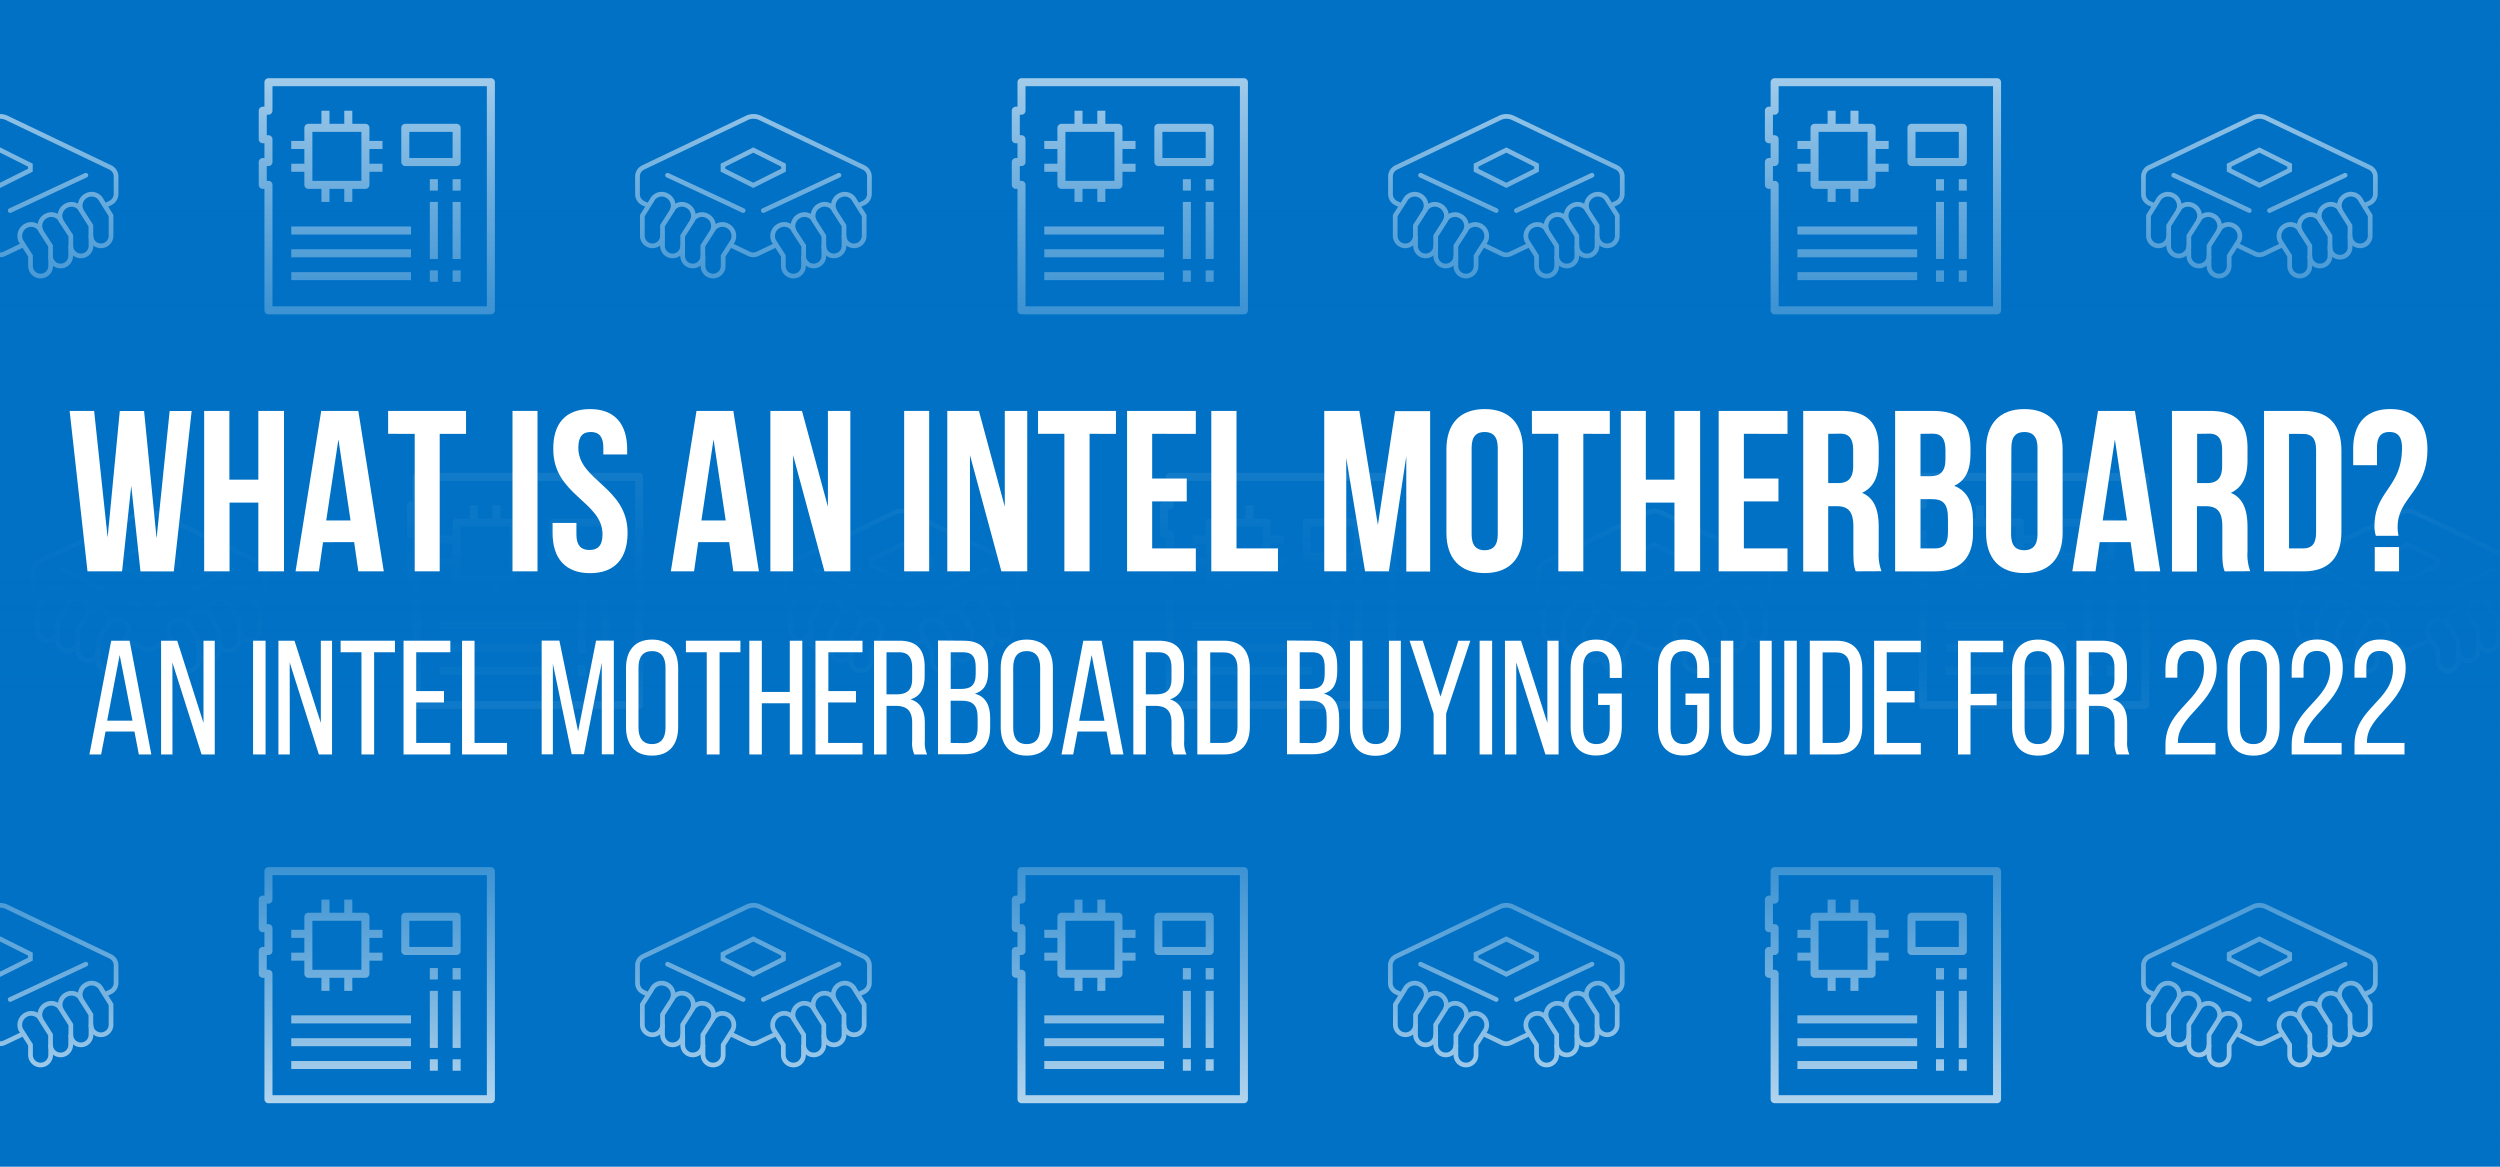 <svg xmlns="http://www.w3.org/2000/svg" xmlns:xlink="http://www.w3.org/1999/xlink" viewBox="0 0 600 280"><defs><style>.cls-1{fill:#0071c5;}.cls-2,.cls-3,.cls-4{fill:none;stroke:#fff;}.cls-2{stroke-linecap:round;}.cls-2,.cls-3{stroke-miterlimit:10;stroke-width:1.13px;}.cls-4{stroke-linejoin:round;stroke-width:1.93px;}.cls-5{fill:url(#linear-gradient);}.cls-6{fill:#fff;}</style><linearGradient id="linear-gradient" x1="300" y1="295.95" x2="300" y2="-23.56" gradientUnits="userSpaceOnUse"><stop offset="0" stop-color="#0071c5" stop-opacity="0"/><stop offset="0" stop-color="#0071c5" stop-opacity="0.01"/><stop offset="0.1" stop-color="#0071c5" stop-opacity="0.31"/><stop offset="0.19" stop-color="#0071c5" stop-opacity="0.56"/><stop offset="0.27" stop-color="#0071c5" stop-opacity="0.75"/><stop offset="0.35" stop-color="#0071c5" stop-opacity="0.89"/><stop offset="0.42" stop-color="#0071c5" stop-opacity="0.97"/><stop offset="0.48" stop-color="#0071c5"/><stop offset="0.53" stop-color="#0071c5" stop-opacity="0.97"/><stop offset="0.61" stop-color="#0071c5" stop-opacity="0.89"/><stop offset="0.7" stop-color="#0071c5" stop-opacity="0.75"/><stop offset="0.79" stop-color="#0071c5" stop-opacity="0.56"/><stop offset="0.89" stop-color="#0071c5" stop-opacity="0.31"/><stop offset="1" stop-color="#0071c5" stop-opacity="0.01"/><stop offset="1" stop-color="#0071c5" stop-opacity="0"/></linearGradient></defs><g id="MOBILE"><rect class="cls-1" y="-2.91" width="600" height="285.81"/><line class="cls-2" x1="20.6" y1="42.06" x2="2.45" y2="50.53"/><polygon class="cls-3" points="0.03 36.01 7.29 39.64 7.29 40.85 0.03 44.48 -7.23 40.85 -7.23 39.64 0.03 36.01"/><path class="cls-3" d="M25.2,49.32l1.26-.59a2.43,2.43,0,0,0,1.4-2.19V42.37a2.42,2.42,0,0,0-1.38-2.18L1.59,28.29a3.65,3.65,0,0,0-3.13,0l-24.89,11.9a2.41,2.41,0,0,0-1.37,2.18v4.21a2.41,2.41,0,0,0,1.37,2.19l1.29.61"/><path class="cls-3" d="M9.85,55.37a2.63,2.63,0,0,0-3.56-1.21A2.76,2.76,0,0,0,5,57.79l2.32,3.63v2.42a2.42,2.42,0,1,0,4.84,0V61.42"/><path class="cls-3" d="M14.69,53a2.62,2.62,0,0,0-3.56-1.21,2.76,2.76,0,0,0-1.32,3.63L12.13,59v2.42a2.42,2.42,0,1,0,4.84,0V59"/><path class="cls-3" d="M19.53,50.53A2.62,2.62,0,0,0,16,49.32,2.76,2.76,0,0,0,14.65,53L17,56.58V59a2.42,2.42,0,1,0,4.84,0V56.58"/><path class="cls-3" d="M24.37,48.11a2.62,2.62,0,0,0-3.56-1.21,2.75,2.75,0,0,0-1.32,3.63l2.32,3.63v2.42a2.42,2.42,0,1,0,4.84,0V51.74Z"/><path class="cls-3" d="M5.63,58.74,1.07,60.92a2.4,2.4,0,0,1-2.09,0l-4.55-2.18"/><polygon class="cls-4" points="117.81 74.48 64.43 74.48 64.43 44.37 63.06 44.37 63.06 38.89 64.43 38.89 64.43 33.42 63.06 33.42 63.06 26.57 64.43 26.57 64.43 19.73 117.81 19.73 117.81 74.48"/><rect class="cls-4" x="74.01" y="30.68" width="13.69" height="13.69"/><line class="cls-4" x1="78.11" y1="26.57" x2="78.11" y2="30.68"/><line class="cls-4" x1="83.59" y1="26.57" x2="83.59" y2="30.68"/><line class="cls-4" x1="78.11" y1="44.37" x2="78.11" y2="48.47"/><line class="cls-4" x1="83.59" y1="44.37" x2="83.59" y2="48.47"/><line class="cls-4" x1="69.9" y1="34.79" x2="74.01" y2="34.79"/><line class="cls-4" x1="69.9" y1="40.26" x2="74.01" y2="40.26"/><line class="cls-4" x1="87.69" y1="40.26" x2="91.8" y2="40.26"/><line class="cls-4" x1="87.69" y1="34.79" x2="91.8" y2="34.79"/><line class="cls-4" x1="109.59" y1="43" x2="109.59" y2="45.74"/><line class="cls-4" x1="109.59" y1="64.9" x2="109.59" y2="67.63"/><line class="cls-4" x1="109.59" y1="48.47" x2="109.59" y2="62.16"/><line class="cls-4" x1="104.12" y1="43" x2="104.12" y2="45.74"/><line class="cls-4" x1="104.12" y1="64.9" x2="104.12" y2="67.63"/><line class="cls-4" x1="104.12" y1="48.47" x2="104.12" y2="62.16"/><rect class="cls-4" x="97.27" y="30.68" width="12.32" height="8.21"/><line class="cls-4" x1="69.9" y1="55.32" x2="98.64" y2="55.32"/><line class="cls-4" x1="69.9" y1="60.79" x2="98.64" y2="60.79"/><line class="cls-4" x1="69.9" y1="66.27" x2="98.64" y2="66.27"/><line class="cls-2" x1="201.35" y1="42.06" x2="183.2" y2="50.53"/><line class="cls-2" x1="160.21" y1="42.06" x2="178.36" y2="50.53"/><polygon class="cls-3" points="180.78 36.01 188.04 39.64 188.04 40.85 180.78 44.48 173.52 40.85 173.52 39.64 180.78 36.01"/><path class="cls-3" d="M171,55.37a2.62,2.62,0,0,1,3.55-1.21,2.74,2.74,0,0,1,1.32,3.63l-2.31,3.63v2.42a2.42,2.42,0,0,1-4.84,0V61.42"/><path class="cls-3" d="M166.12,53a2.61,2.61,0,0,1,3.55-1.21A2.74,2.74,0,0,1,171,55.37L168.68,59v2.42a2.42,2.42,0,0,1-4.84,0V59"/><path class="cls-3" d="M161.28,50.53a2.61,2.61,0,0,1,3.55-1.21A2.74,2.74,0,0,1,166.15,53l-2.31,3.63V59A2.42,2.42,0,0,1,159,59V56.58"/><path class="cls-3" d="M156.44,48.11A2.61,2.61,0,0,1,160,46.9a2.74,2.74,0,0,1,1.32,3.63L159,54.16v2.42a2.42,2.42,0,1,1-4.84,0V51.74Z"/><path class="cls-3" d="M206,49.32l1.26-.59a2.43,2.43,0,0,0,1.4-2.19V42.37a2.42,2.42,0,0,0-1.38-2.18l-24.89-11.9a3.65,3.65,0,0,0-3.13,0l-24.89,11.9A2.41,2.41,0,0,0,153,42.37v4.21a2.41,2.41,0,0,0,1.37,2.19l1.29.61"/><path class="cls-3" d="M190.6,55.37A2.63,2.63,0,0,0,187,54.16a2.76,2.76,0,0,0-1.32,3.63L188,61.42v2.42a2.42,2.42,0,1,0,4.84,0V61.42"/><path class="cls-3" d="M195.44,53a2.62,2.62,0,0,0-3.56-1.21,2.76,2.76,0,0,0-1.32,3.63L192.88,59v2.42a2.42,2.42,0,1,0,4.84,0V59"/><path class="cls-3" d="M200.28,50.53a2.62,2.62,0,0,0-3.56-1.21A2.76,2.76,0,0,0,195.4,53l2.32,3.63V59a2.42,2.42,0,0,0,4.84,0V56.58"/><path class="cls-3" d="M205.12,48.11a2.62,2.62,0,0,0-3.56-1.21,2.76,2.76,0,0,0-1.32,3.63l2.32,3.63v2.42a2.42,2.42,0,0,0,4.84,0V51.74Z"/><path class="cls-3" d="M186.38,58.74l-4.56,2.18a2.4,2.4,0,0,1-2.09,0l-4.55-2.18"/><polygon class="cls-4" points="298.54 74.48 245.16 74.48 245.16 44.37 243.79 44.37 243.79 38.89 245.16 38.89 245.16 33.42 243.79 33.42 243.79 26.57 245.16 26.57 245.16 19.73 298.54 19.73 298.54 74.48"/><rect class="cls-4" x="254.74" y="30.68" width="13.69" height="13.69"/><line class="cls-4" x1="258.84" y1="26.57" x2="258.84" y2="30.68"/><line class="cls-4" x1="264.32" y1="26.57" x2="264.32" y2="30.68"/><line class="cls-4" x1="258.84" y1="44.37" x2="258.84" y2="48.47"/><line class="cls-4" x1="264.32" y1="44.37" x2="264.32" y2="48.47"/><line class="cls-4" x1="250.63" y1="34.79" x2="254.74" y2="34.79"/><line class="cls-4" x1="250.63" y1="40.26" x2="254.74" y2="40.26"/><line class="cls-4" x1="268.43" y1="40.26" x2="272.53" y2="40.26"/><line class="cls-4" x1="268.43" y1="34.79" x2="272.53" y2="34.79"/><line class="cls-4" x1="290.32" y1="43" x2="290.32" y2="45.74"/><line class="cls-4" x1="290.32" y1="64.9" x2="290.32" y2="67.63"/><line class="cls-4" x1="290.32" y1="48.47" x2="290.32" y2="62.16"/><line class="cls-4" x1="284.85" y1="43" x2="284.85" y2="45.74"/><line class="cls-4" x1="284.85" y1="64.9" x2="284.85" y2="67.63"/><line class="cls-4" x1="284.85" y1="48.47" x2="284.85" y2="62.16"/><rect class="cls-4" x="278.01" y="30.68" width="12.32" height="8.21"/><line class="cls-4" x1="250.63" y1="55.32" x2="279.37" y2="55.32"/><line class="cls-4" x1="250.63" y1="60.79" x2="279.37" y2="60.79"/><line class="cls-4" x1="250.63" y1="66.27" x2="279.37" y2="66.27"/><line class="cls-2" x1="382.08" y1="42.06" x2="363.93" y2="50.53"/><line class="cls-2" x1="340.94" y1="42.06" x2="359.09" y2="50.53"/><polygon class="cls-3" points="361.51 36.01 368.77 39.64 368.77 40.85 361.51 44.48 354.25 40.85 354.25 39.64 361.51 36.01"/><path class="cls-3" d="M351.69,55.37a2.62,2.62,0,0,1,3.55-1.21,2.74,2.74,0,0,1,1.32,3.63l-2.31,3.63v2.42a2.42,2.42,0,0,1-4.84,0V61.42"/><path class="cls-3" d="M346.85,53a2.61,2.61,0,0,1,3.55-1.21,2.74,2.74,0,0,1,1.32,3.63L349.41,59v2.42a2.42,2.42,0,0,1-4.84,0V59"/><path class="cls-3" d="M342,50.53a2.61,2.61,0,0,1,3.55-1.21A2.74,2.74,0,0,1,346.88,53l-2.31,3.63V59a2.42,2.42,0,0,1-4.84,0V56.58"/><path class="cls-3" d="M337.17,48.11a2.61,2.61,0,0,1,3.55-1.21A2.74,2.74,0,0,1,342,50.53l-2.31,3.63v2.42a2.42,2.42,0,1,1-4.84,0V51.74Z"/><path class="cls-3" d="M386.68,49.32l1.26-.59a2.43,2.43,0,0,0,1.4-2.19V42.37A2.42,2.42,0,0,0,388,40.19l-24.89-11.9a3.65,3.65,0,0,0-3.13,0l-24.88,11.9a2.42,2.42,0,0,0-1.38,2.18v4.21a2.42,2.42,0,0,0,1.38,2.19l1.28.61"/><path class="cls-3" d="M371.33,55.37a2.63,2.63,0,0,0-3.56-1.21,2.75,2.75,0,0,0-1.31,3.63l2.31,3.63v2.42a2.42,2.42,0,1,0,4.84,0V61.42"/><path class="cls-3" d="M376.17,53a2.62,2.62,0,0,0-3.56-1.21,2.75,2.75,0,0,0-1.31,3.63L373.61,59v2.42a2.42,2.42,0,0,0,4.84,0V59"/><path class="cls-3" d="M381,50.53a2.62,2.62,0,0,0-3.56-1.21A2.75,2.75,0,0,0,376.14,53l2.31,3.63V59a2.42,2.42,0,0,0,4.84,0V56.58"/><path class="cls-3" d="M385.85,48.11a2.62,2.62,0,0,0-3.56-1.21A2.75,2.75,0,0,0,381,50.53l2.31,3.63v2.42a2.42,2.42,0,0,0,4.84,0V51.74Z"/><path class="cls-3" d="M367.11,58.74l-4.56,2.18a2.4,2.4,0,0,1-2.09,0l-4.55-2.18"/><polygon class="cls-4" points="479.29 74.48 425.91 74.48 425.91 44.37 424.54 44.37 424.54 38.89 425.91 38.89 425.91 33.42 424.54 33.42 424.54 26.57 425.91 26.57 425.91 19.73 479.29 19.73 479.29 74.48"/><rect class="cls-4" x="435.49" y="30.68" width="13.69" height="13.69"/><line class="cls-4" x1="439.59" y1="26.57" x2="439.59" y2="30.68"/><line class="cls-4" x1="445.07" y1="26.57" x2="445.07" y2="30.68"/><line class="cls-4" x1="439.59" y1="44.37" x2="439.59" y2="48.47"/><line class="cls-4" x1="445.07" y1="44.37" x2="445.07" y2="48.47"/><line class="cls-4" x1="431.38" y1="34.79" x2="435.49" y2="34.79"/><line class="cls-4" x1="431.38" y1="40.26" x2="435.49" y2="40.26"/><line class="cls-4" x1="449.18" y1="40.26" x2="453.28" y2="40.26"/><line class="cls-4" x1="449.18" y1="34.79" x2="453.28" y2="34.79"/><line class="cls-4" x1="471.07" y1="43" x2="471.07" y2="45.74"/><line class="cls-4" x1="471.07" y1="64.9" x2="471.07" y2="67.63"/><line class="cls-4" x1="471.07" y1="48.47" x2="471.07" y2="62.16"/><line class="cls-4" x1="465.6" y1="43" x2="465.6" y2="45.74"/><line class="cls-4" x1="465.6" y1="64.9" x2="465.6" y2="67.63"/><line class="cls-4" x1="465.6" y1="48.47" x2="465.6" y2="62.16"/><rect class="cls-4" x="458.76" y="30.68" width="12.32" height="8.21"/><line class="cls-4" x1="431.38" y1="55.32" x2="460.12" y2="55.32"/><line class="cls-4" x1="431.38" y1="60.79" x2="460.12" y2="60.79"/><line class="cls-4" x1="431.38" y1="66.27" x2="460.12" y2="66.27"/><line class="cls-2" x1="562.83" y1="42.06" x2="544.68" y2="50.53"/><line class="cls-2" x1="521.69" y1="42.06" x2="539.84" y2="50.53"/><polygon class="cls-3" points="542.26 36.01 549.52 39.64 549.52 40.85 542.26 44.48 535 40.85 535 39.64 542.26 36.01"/><path class="cls-3" d="M532.44,55.37A2.62,2.62,0,0,1,536,54.16a2.74,2.74,0,0,1,1.32,3.63L535,61.42v2.42a2.42,2.42,0,1,1-4.84,0V61.42"/><path class="cls-3" d="M527.6,53a2.61,2.61,0,0,1,3.55-1.21,2.74,2.74,0,0,1,1.32,3.63L530.16,59v2.42a2.42,2.42,0,0,1-4.84,0V59"/><path class="cls-3" d="M522.76,50.53a2.62,2.62,0,0,1,3.56-1.21A2.75,2.75,0,0,1,527.63,53l-2.31,3.63V59a2.42,2.42,0,1,1-4.84,0V56.58"/><path class="cls-3" d="M517.92,48.11a2.62,2.62,0,0,1,3.56-1.21,2.75,2.75,0,0,1,1.31,3.63l-2.31,3.63v2.42a2.42,2.42,0,1,1-4.84,0V51.74Z"/><path class="cls-3" d="M567.43,49.32l1.26-.59a2.43,2.43,0,0,0,1.4-2.19V42.37a2.42,2.42,0,0,0-1.38-2.18l-24.88-11.9a3.67,3.67,0,0,0-3.14,0l-24.88,11.9a2.42,2.42,0,0,0-1.38,2.18v4.21a2.42,2.42,0,0,0,1.38,2.19l1.28.61"/><path class="cls-3" d="M552.08,55.37a2.63,2.63,0,0,0-3.56-1.21,2.75,2.75,0,0,0-1.31,3.63l2.31,3.63v2.42a2.42,2.42,0,1,0,4.84,0V61.42"/><path class="cls-3" d="M556.92,53a2.62,2.62,0,0,0-3.56-1.21,2.75,2.75,0,0,0-1.31,3.63L554.36,59v2.42a2.42,2.42,0,1,0,4.84,0V59"/><path class="cls-3" d="M561.76,50.53a2.62,2.62,0,0,0-3.56-1.21A2.75,2.75,0,0,0,556.89,53l2.31,3.63V59A2.42,2.42,0,1,0,564,59V56.58"/><path class="cls-3" d="M566.6,48.11A2.62,2.62,0,0,0,563,46.9a2.75,2.75,0,0,0-1.31,3.63L564,54.16v2.42a2.42,2.42,0,1,0,4.84,0V51.74Z"/><path class="cls-3" d="M547.86,58.74l-4.56,2.18a2.37,2.37,0,0,1-2.08,0l-4.56-2.18"/><line class="cls-2" x1="20.6" y1="231.4" x2="2.45" y2="239.87"/><polygon class="cls-3" points="0.03 225.35 7.29 228.98 7.29 230.19 0.03 233.82 -7.23 230.19 -7.23 228.98 0.03 225.35"/><path class="cls-3" d="M25.2,238.66l1.26-.59a2.44,2.44,0,0,0,1.4-2.2v-4.16a2.42,2.42,0,0,0-1.38-2.18L1.59,217.63a3.58,3.58,0,0,0-3.13,0l-24.89,11.9a2.41,2.41,0,0,0-1.37,2.18v4.21a2.41,2.41,0,0,0,1.37,2.18l1.29.62"/><path class="cls-3" d="M9.85,244.71a2.62,2.62,0,0,0-3.56-1.21A2.76,2.76,0,0,0,5,247.13l2.32,3.63v2.42a2.42,2.42,0,0,0,4.84,0v-2.42"/><path class="cls-3" d="M14.69,242.28a2.64,2.64,0,0,0-3.56-1.21,2.77,2.77,0,0,0-1.32,3.63l2.32,3.64v2.42a2.42,2.42,0,0,0,4.84,0v-2.42"/><path class="cls-3" d="M19.53,239.86A2.64,2.64,0,0,0,16,238.65a2.77,2.77,0,0,0-1.32,3.63L17,245.92v2.42a2.42,2.42,0,1,0,4.84,0v-2.42"/><path class="cls-3" d="M24.37,237.45a2.62,2.62,0,0,0-3.56-1.21,2.75,2.75,0,0,0-1.32,3.63l2.32,3.63v2.42a2.42,2.42,0,1,0,4.84,0v-4.84Z"/><path class="cls-3" d="M5.63,248.08l-4.56,2.18a2.46,2.46,0,0,1-2.09,0l-4.55-2.18"/><polygon class="cls-4" points="117.81 263.81 64.43 263.81 64.43 233.7 63.06 233.7 63.06 228.23 64.43 228.23 64.43 222.75 63.06 222.75 63.06 215.91 64.43 215.91 64.43 209.07 117.81 209.07 117.81 263.81"/><rect class="cls-4" x="74.01" y="220.02" width="13.69" height="13.69"/><line class="cls-4" x1="78.11" y1="215.91" x2="78.11" y2="220.02"/><line class="cls-4" x1="83.59" y1="215.91" x2="83.59" y2="220.02"/><line class="cls-4" x1="78.11" y1="233.7" x2="78.11" y2="237.81"/><line class="cls-4" x1="83.59" y1="233.7" x2="83.59" y2="237.81"/><line class="cls-4" x1="69.9" y1="224.12" x2="74.01" y2="224.12"/><line class="cls-4" x1="69.9" y1="229.6" x2="74.01" y2="229.6"/><line class="cls-4" x1="87.69" y1="229.6" x2="91.8" y2="229.6"/><line class="cls-4" x1="87.69" y1="224.12" x2="91.8" y2="224.12"/><line class="cls-4" x1="109.59" y1="232.33" x2="109.59" y2="235.07"/><line class="cls-4" x1="109.59" y1="254.23" x2="109.59" y2="256.97"/><line class="cls-4" x1="109.59" y1="237.81" x2="109.59" y2="251.5"/><line class="cls-4" x1="104.12" y1="232.33" x2="104.12" y2="235.07"/><line class="cls-4" x1="104.12" y1="254.23" x2="104.12" y2="256.97"/><line class="cls-4" x1="104.12" y1="237.81" x2="104.12" y2="251.5"/><rect class="cls-4" x="97.27" y="220.02" width="12.32" height="8.21"/><line class="cls-4" x1="69.9" y1="244.65" x2="98.64" y2="244.65"/><line class="cls-4" x1="69.9" y1="250.13" x2="98.64" y2="250.13"/><line class="cls-4" x1="69.9" y1="255.6" x2="98.64" y2="255.6"/><line class="cls-2" x1="201.35" y1="231.4" x2="183.2" y2="239.87"/><line class="cls-2" x1="160.21" y1="231.4" x2="178.36" y2="239.87"/><polygon class="cls-3" points="180.78 225.35 188.04 228.98 188.04 230.19 180.78 233.82 173.52 230.19 173.52 228.98 180.78 225.35"/><path class="cls-3" d="M171,244.71a2.61,2.61,0,0,1,3.55-1.21,2.74,2.74,0,0,1,1.32,3.63l-2.31,3.63v2.42a2.42,2.42,0,0,1-4.84,0v-2.42"/><path class="cls-3" d="M166.12,242.28a2.63,2.63,0,0,1,3.55-1.21A2.75,2.75,0,0,1,171,244.7l-2.31,3.64v2.42a2.42,2.42,0,0,1-4.84,0v-2.42"/><path class="cls-3" d="M161.28,239.86a2.63,2.63,0,0,1,3.55-1.21,2.75,2.75,0,0,1,1.32,3.63l-2.31,3.64v2.42a2.42,2.42,0,1,1-4.84,0v-2.42"/><path class="cls-3" d="M156.44,237.45a2.61,2.61,0,0,1,3.55-1.21,2.74,2.74,0,0,1,1.32,3.63L159,243.5v2.42a2.42,2.42,0,0,1-4.84,0v-4.84Z"/><path class="cls-3" d="M206,238.66l1.26-.59a2.44,2.44,0,0,0,1.4-2.2v-4.16a2.42,2.42,0,0,0-1.38-2.18l-24.89-11.9a3.58,3.58,0,0,0-3.13,0l-24.89,11.9a2.41,2.41,0,0,0-1.37,2.18v4.21a2.41,2.41,0,0,0,1.37,2.18l1.29.62"/><path class="cls-3" d="M190.6,244.71A2.62,2.62,0,0,0,187,243.5a2.76,2.76,0,0,0-1.32,3.63l2.32,3.63v2.42a2.42,2.42,0,0,0,4.84,0v-2.42"/><path class="cls-3" d="M195.44,242.28a2.64,2.64,0,0,0-3.56-1.21,2.77,2.77,0,0,0-1.32,3.63l2.32,3.64v2.42a2.42,2.42,0,0,0,4.84,0v-2.42"/><path class="cls-3" d="M200.28,239.86a2.64,2.64,0,0,0-3.56-1.21,2.77,2.77,0,0,0-1.32,3.63l2.32,3.64v2.42a2.42,2.42,0,1,0,4.84,0v-2.42"/><path class="cls-3" d="M205.12,237.45a2.62,2.62,0,0,0-3.56-1.21,2.76,2.76,0,0,0-1.32,3.63l2.32,3.63v2.42a2.42,2.42,0,0,0,4.84,0v-4.84Z"/><path class="cls-3" d="M186.38,248.08l-4.56,2.18a2.46,2.46,0,0,1-2.09,0l-4.55-2.18"/><polygon class="cls-4" points="298.54 263.81 245.16 263.81 245.16 233.7 243.79 233.7 243.79 228.23 245.16 228.23 245.16 222.75 243.79 222.75 243.79 215.91 245.16 215.91 245.16 209.07 298.54 209.07 298.54 263.81"/><rect class="cls-4" x="254.74" y="220.02" width="13.69" height="13.69"/><line class="cls-4" x1="258.84" y1="215.91" x2="258.84" y2="220.02"/><line class="cls-4" x1="264.32" y1="215.91" x2="264.32" y2="220.02"/><line class="cls-4" x1="258.84" y1="233.7" x2="258.84" y2="237.81"/><line class="cls-4" x1="264.32" y1="233.7" x2="264.32" y2="237.81"/><line class="cls-4" x1="250.63" y1="224.12" x2="254.74" y2="224.12"/><line class="cls-4" x1="250.63" y1="229.6" x2="254.74" y2="229.6"/><line class="cls-4" x1="268.43" y1="229.6" x2="272.53" y2="229.6"/><line class="cls-4" x1="268.43" y1="224.12" x2="272.53" y2="224.12"/><line class="cls-4" x1="290.32" y1="232.33" x2="290.32" y2="235.07"/><line class="cls-4" x1="290.32" y1="254.23" x2="290.32" y2="256.97"/><line class="cls-4" x1="290.32" y1="237.81" x2="290.32" y2="251.5"/><line class="cls-4" x1="284.85" y1="232.33" x2="284.85" y2="235.07"/><line class="cls-4" x1="284.85" y1="254.23" x2="284.85" y2="256.97"/><line class="cls-4" x1="284.85" y1="237.81" x2="284.85" y2="251.5"/><rect class="cls-4" x="278.01" y="220.02" width="12.32" height="8.21"/><line class="cls-4" x1="250.63" y1="244.65" x2="279.37" y2="244.65"/><line class="cls-4" x1="250.63" y1="250.13" x2="279.37" y2="250.13"/><line class="cls-4" x1="250.63" y1="255.6" x2="279.37" y2="255.6"/><line class="cls-2" x1="382.08" y1="231.4" x2="363.93" y2="239.87"/><line class="cls-2" x1="340.94" y1="231.4" x2="359.09" y2="239.87"/><polygon class="cls-3" points="361.51 225.35 368.77 228.98 368.77 230.19 361.51 233.82 354.25 230.19 354.25 228.98 361.51 225.35"/><path class="cls-3" d="M351.69,244.71a2.61,2.61,0,0,1,3.55-1.21,2.74,2.74,0,0,1,1.32,3.63l-2.31,3.63v2.42a2.42,2.42,0,0,1-4.84,0v-2.42"/><path class="cls-3" d="M346.85,242.28a2.63,2.63,0,0,1,3.55-1.21,2.75,2.75,0,0,1,1.32,3.63l-2.31,3.64v2.42a2.42,2.42,0,0,1-4.84,0v-2.42"/><path class="cls-3" d="M342,239.86a2.63,2.63,0,0,1,3.55-1.21,2.75,2.75,0,0,1,1.32,3.63l-2.31,3.64v2.42a2.42,2.42,0,0,1-4.84,0v-2.42"/><path class="cls-3" d="M337.17,237.45a2.61,2.61,0,0,1,3.55-1.21,2.74,2.74,0,0,1,1.32,3.63l-2.31,3.63v2.42a2.42,2.42,0,1,1-4.84,0v-4.84Z"/><path class="cls-3" d="M386.68,238.66l1.26-.59a2.44,2.44,0,0,0,1.4-2.2v-4.16a2.42,2.42,0,0,0-1.38-2.18l-24.89-11.9a3.58,3.58,0,0,0-3.13,0l-24.88,11.9a2.42,2.42,0,0,0-1.38,2.18v4.21a2.42,2.42,0,0,0,1.38,2.18l1.28.62"/><path class="cls-3" d="M371.33,244.71a2.62,2.62,0,0,0-3.56-1.21,2.75,2.75,0,0,0-1.31,3.63l2.31,3.63v2.42a2.42,2.42,0,0,0,4.84,0v-2.42"/><path class="cls-3" d="M376.17,242.28a2.64,2.64,0,0,0-3.56-1.21,2.75,2.75,0,0,0-1.31,3.63l2.31,3.64v2.42a2.42,2.42,0,0,0,4.84,0v-2.42"/><path class="cls-3" d="M381,239.86a2.64,2.64,0,0,0-3.56-1.21,2.75,2.75,0,0,0-1.31,3.63l2.31,3.64v2.42a2.42,2.42,0,0,0,4.84,0v-2.42"/><path class="cls-3" d="M385.85,237.45a2.62,2.62,0,0,0-3.56-1.21,2.75,2.75,0,0,0-1.31,3.63l2.31,3.63v2.42a2.42,2.42,0,0,0,4.84,0v-4.84Z"/><path class="cls-3" d="M367.11,248.08l-4.56,2.18a2.46,2.46,0,0,1-2.09,0l-4.55-2.18"/><polygon class="cls-4" points="479.29 263.81 425.91 263.81 425.91 233.7 424.54 233.7 424.54 228.23 425.91 228.23 425.91 222.75 424.54 222.75 424.54 215.91 425.91 215.91 425.91 209.07 479.29 209.07 479.29 263.81"/><rect class="cls-4" x="435.49" y="220.02" width="13.69" height="13.69"/><line class="cls-4" x1="439.59" y1="215.91" x2="439.59" y2="220.02"/><line class="cls-4" x1="445.07" y1="215.91" x2="445.07" y2="220.02"/><line class="cls-4" x1="439.59" y1="233.7" x2="439.59" y2="237.81"/><line class="cls-4" x1="445.07" y1="233.7" x2="445.07" y2="237.81"/><line class="cls-4" x1="431.38" y1="224.12" x2="435.49" y2="224.12"/><line class="cls-4" x1="431.38" y1="229.6" x2="435.49" y2="229.6"/><line class="cls-4" x1="449.18" y1="229.6" x2="453.28" y2="229.6"/><line class="cls-4" x1="449.18" y1="224.12" x2="453.28" y2="224.12"/><line class="cls-4" x1="471.07" y1="232.33" x2="471.07" y2="235.07"/><line class="cls-4" x1="471.07" y1="254.23" x2="471.07" y2="256.97"/><line class="cls-4" x1="471.07" y1="237.81" x2="471.07" y2="251.5"/><line class="cls-4" x1="465.6" y1="232.33" x2="465.6" y2="235.07"/><line class="cls-4" x1="465.6" y1="254.23" x2="465.6" y2="256.97"/><line class="cls-4" x1="465.6" y1="237.81" x2="465.6" y2="251.5"/><rect class="cls-4" x="458.76" y="220.02" width="12.32" height="8.21"/><line class="cls-4" x1="431.38" y1="244.65" x2="460.12" y2="244.65"/><line class="cls-4" x1="431.38" y1="250.13" x2="460.12" y2="250.13"/><line class="cls-4" x1="431.38" y1="255.6" x2="460.12" y2="255.6"/><line class="cls-2" x1="562.83" y1="231.4" x2="544.68" y2="239.87"/><line class="cls-2" x1="521.69" y1="231.4" x2="539.84" y2="239.87"/><polygon class="cls-3" points="542.26 225.35 549.52 228.98 549.52 230.19 542.26 233.82 535 230.19 535 228.98 542.26 225.35"/><path class="cls-3" d="M532.44,244.71A2.61,2.61,0,0,1,536,243.5a2.74,2.74,0,0,1,1.32,3.63L535,250.76v2.42a2.42,2.42,0,0,1-4.84,0v-2.42"/><path class="cls-3" d="M527.6,242.28a2.63,2.63,0,0,1,3.55-1.21,2.75,2.75,0,0,1,1.32,3.63l-2.31,3.64v2.42a2.42,2.42,0,1,1-4.84,0v-2.42"/><path class="cls-3" d="M522.76,239.86a2.64,2.64,0,0,1,3.56-1.21,2.75,2.75,0,0,1,1.31,3.63l-2.31,3.64v2.42a2.42,2.42,0,1,1-4.84,0v-2.42"/><path class="cls-3" d="M517.92,237.45a2.62,2.62,0,0,1,3.56-1.21,2.75,2.75,0,0,1,1.31,3.63l-2.31,3.63v2.42a2.42,2.42,0,0,1-4.84,0v-4.84Z"/><path class="cls-3" d="M567.43,238.66l1.26-.59a2.44,2.44,0,0,0,1.4-2.2v-4.16a2.42,2.42,0,0,0-1.38-2.18l-24.88-11.9a3.6,3.6,0,0,0-3.14,0l-24.88,11.9a2.42,2.42,0,0,0-1.38,2.18v4.21a2.42,2.42,0,0,0,1.38,2.18l1.28.62"/><path class="cls-3" d="M552.08,244.71a2.62,2.62,0,0,0-3.56-1.21,2.75,2.75,0,0,0-1.31,3.63l2.31,3.63v2.42a2.42,2.42,0,0,0,4.84,0v-2.42"/><path class="cls-3" d="M556.92,242.28a2.64,2.64,0,0,0-3.56-1.21,2.75,2.75,0,0,0-1.31,3.63l2.31,3.64v2.42a2.42,2.42,0,0,0,4.84,0v-2.42"/><path class="cls-3" d="M561.76,239.86a2.64,2.64,0,0,0-3.56-1.21,2.75,2.75,0,0,0-1.31,3.63l2.31,3.64v2.42a2.42,2.42,0,1,0,4.84,0v-2.42"/><path class="cls-3" d="M566.6,237.45a2.62,2.62,0,0,0-3.56-1.21,2.75,2.75,0,0,0-1.31,3.63L564,243.5v2.42a2.42,2.42,0,1,0,4.84,0v-4.84Z"/><path class="cls-3" d="M547.86,248.08l-4.56,2.18a2.44,2.44,0,0,1-2.08,0l-4.56-2.18"/><line class="cls-2" x1="56.18" y1="136.77" x2="38.03" y2="145.24"/><line class="cls-2" x1="15.04" y1="136.77" x2="33.19" y2="145.24"/><polygon class="cls-3" points="35.61 130.72 42.87 134.35 42.87 135.56 35.61 139.19 28.35 135.56 28.35 134.35 35.61 130.72"/><path class="cls-3" d="M25.79,150.09a2.63,2.63,0,0,1,3.56-1.22,2.77,2.77,0,0,1,1.32,3.63l-2.32,3.63v2.42a2.42,2.42,0,0,1-4.84,0v-2.42"/><path class="cls-3" d="M21,147.66a2.62,2.62,0,0,1,3.56-1.21,2.77,2.77,0,0,1,1.32,3.63l-2.32,3.63v2.42a2.42,2.42,0,0,1-4.84,0v-2.42"/><path class="cls-3" d="M16.11,145.24A2.62,2.62,0,0,1,19.67,144,2.76,2.76,0,0,1,21,147.66l-2.32,3.63v2.42a2.42,2.42,0,0,1-4.84,0v-2.42"/><path class="cls-3" d="M11.27,142.82a2.63,2.63,0,0,1,3.56-1.21,2.76,2.76,0,0,1,1.32,3.63l-2.32,3.63v2.42a2.42,2.42,0,1,1-4.84,0v-4.84Z"/><path class="cls-3" d="M60.78,144l1.27-.59a2.41,2.41,0,0,0,1.39-2.19v-4.16a2.41,2.41,0,0,0-1.37-2.18L37.18,123a3.65,3.65,0,0,0-3.13,0L9.16,134.91a2.42,2.42,0,0,0-1.38,2.18v4.21a2.42,2.42,0,0,0,1.38,2.18l1.28.61"/><path class="cls-3" d="M45.44,150.09a2.64,2.64,0,0,0-3.56-1.22,2.75,2.75,0,0,0-1.32,3.63l2.31,3.63v2.42a2.42,2.42,0,0,0,4.84,0v-2.42"/><path class="cls-3" d="M50.28,147.66a2.62,2.62,0,0,0-3.56-1.21,2.75,2.75,0,0,0-1.32,3.63l2.31,3.63v2.42a2.42,2.42,0,0,0,4.84,0v-2.42"/><path class="cls-3" d="M55.12,145.24A2.62,2.62,0,0,0,51.56,144a2.75,2.75,0,0,0-1.32,3.63l2.31,3.63v2.42a2.42,2.42,0,0,0,4.84,0v-2.42"/><path class="cls-3" d="M60,142.82a2.62,2.62,0,0,0-3.55-1.21,2.75,2.75,0,0,0-1.32,3.63l2.31,3.63v2.42a2.42,2.42,0,0,0,4.84,0v-4.84Z"/><path class="cls-3" d="M41.21,153.46l-4.55,2.17a2.4,2.4,0,0,1-2.09,0L30,153.46"/><polygon class="cls-4" points="153.39 169.19 100.01 169.19 100.01 139.08 98.64 139.08 98.64 133.61 100.01 133.61 100.01 128.13 98.64 128.13 98.64 121.29 100.01 121.29 100.01 114.44 153.39 114.44 153.39 169.19"/><rect class="cls-4" x="109.59" y="125.39" width="13.69" height="13.69"/><line class="cls-4" x1="113.7" y1="121.29" x2="113.7" y2="125.39"/><line class="cls-4" x1="119.17" y1="121.29" x2="119.17" y2="125.39"/><line class="cls-4" x1="113.7" y1="139.08" x2="113.7" y2="143.19"/><line class="cls-4" x1="119.17" y1="139.08" x2="119.17" y2="143.19"/><line class="cls-4" x1="105.49" y1="129.5" x2="109.59" y2="129.5"/><line class="cls-4" x1="105.49" y1="134.97" x2="109.59" y2="134.97"/><line class="cls-4" x1="123.28" y1="134.97" x2="127.39" y2="134.97"/><line class="cls-4" x1="123.28" y1="129.5" x2="127.39" y2="129.5"/><line class="cls-4" x1="145.18" y1="137.71" x2="145.18" y2="140.45"/><line class="cls-4" x1="145.18" y1="159.61" x2="145.18" y2="162.35"/><line class="cls-4" x1="145.18" y1="143.19" x2="145.18" y2="156.87"/><line class="cls-4" x1="139.7" y1="137.71" x2="139.7" y2="140.45"/><line class="cls-4" x1="139.7" y1="159.61" x2="139.7" y2="162.35"/><line class="cls-4" x1="139.7" y1="143.19" x2="139.7" y2="156.87"/><rect class="cls-4" x="132.86" y="125.39" width="12.32" height="8.21"/><line class="cls-4" x1="105.49" y1="150.03" x2="134.23" y2="150.03"/><line class="cls-4" x1="105.49" y1="155.5" x2="134.23" y2="155.5"/><line class="cls-4" x1="105.49" y1="160.98" x2="134.23" y2="160.98"/><line class="cls-2" x1="236.93" y1="136.77" x2="218.78" y2="145.24"/><line class="cls-2" x1="195.79" y1="136.77" x2="213.94" y2="145.24"/><polygon class="cls-3" points="216.36 130.72 223.62 134.35 223.62 135.56 216.36 139.19 209.1 135.56 209.1 134.35 216.36 130.72"/><path class="cls-3" d="M206.54,150.09a2.63,2.63,0,0,1,3.56-1.22,2.76,2.76,0,0,1,1.32,3.63l-2.32,3.63v2.42a2.42,2.42,0,1,1-4.84,0v-2.42"/><path class="cls-3" d="M201.7,147.66a2.62,2.62,0,0,1,3.56-1.21,2.76,2.76,0,0,1,1.32,3.63l-2.32,3.63v2.42a2.42,2.42,0,0,1-4.84,0v-2.42"/><path class="cls-3" d="M196.86,145.24a2.62,2.62,0,0,1,3.56-1.21,2.76,2.76,0,0,1,1.32,3.63l-2.32,3.63v2.42a2.42,2.42,0,1,1-4.84,0v-2.42"/><path class="cls-3" d="M192,142.82a2.63,2.63,0,0,1,3.56-1.21,2.76,2.76,0,0,1,1.32,3.63l-2.32,3.63v2.42a2.42,2.42,0,0,1-4.84,0v-4.84Z"/><path class="cls-3" d="M241.53,144l1.27-.59a2.41,2.41,0,0,0,1.39-2.19v-4.16a2.41,2.41,0,0,0-1.37-2.18L217.93,123a3.65,3.65,0,0,0-3.13,0l-24.89,11.91a2.42,2.42,0,0,0-1.38,2.18v4.21a2.42,2.42,0,0,0,1.38,2.18l1.28.61"/><path class="cls-3" d="M226.19,150.09a2.64,2.64,0,0,0-3.56-1.22,2.75,2.75,0,0,0-1.32,3.63l2.31,3.63v2.42a2.42,2.42,0,1,0,4.84,0v-2.42"/><path class="cls-3" d="M231,147.66a2.62,2.62,0,0,0-3.56-1.21,2.75,2.75,0,0,0-1.32,3.63l2.31,3.63v2.42a2.42,2.42,0,0,0,4.84,0v-2.42"/><path class="cls-3" d="M235.87,145.24a2.62,2.62,0,0,0-3.56-1.21,2.75,2.75,0,0,0-1.32,3.63l2.31,3.63v2.42a2.42,2.42,0,0,0,4.84,0v-2.42"/><path class="cls-3" d="M240.71,142.82a2.63,2.63,0,0,0-3.56-1.21,2.75,2.75,0,0,0-1.32,3.63l2.31,3.63v2.42a2.42,2.42,0,0,0,4.84,0v-4.84Z"/><path class="cls-3" d="M222,153.46l-4.55,2.17a2.4,2.4,0,0,1-2.09,0l-4.55-2.17"/><polygon class="cls-4" points="334.12 169.19 280.74 169.19 280.74 139.08 279.37 139.08 279.37 133.61 280.74 133.61 280.74 128.13 279.37 128.13 279.37 121.29 280.74 121.29 280.74 114.44 334.12 114.44 334.12 169.19"/><rect class="cls-4" x="290.32" y="125.39" width="13.69" height="13.69"/><line class="cls-4" x1="294.43" y1="121.29" x2="294.43" y2="125.39"/><line class="cls-4" x1="299.9" y1="121.29" x2="299.9" y2="125.39"/><line class="cls-4" x1="294.43" y1="139.08" x2="294.43" y2="143.19"/><line class="cls-4" x1="299.9" y1="139.08" x2="299.9" y2="143.19"/><line class="cls-4" x1="286.22" y1="129.5" x2="290.32" y2="129.5"/><line class="cls-4" x1="286.22" y1="134.97" x2="290.32" y2="134.97"/><line class="cls-4" x1="304.01" y1="134.97" x2="308.12" y2="134.97"/><line class="cls-4" x1="304.01" y1="129.5" x2="308.12" y2="129.5"/><line class="cls-4" x1="325.91" y1="137.71" x2="325.91" y2="140.45"/><line class="cls-4" x1="325.91" y1="159.61" x2="325.91" y2="162.35"/><line class="cls-4" x1="325.91" y1="143.19" x2="325.91" y2="156.87"/><line class="cls-4" x1="320.43" y1="137.71" x2="320.43" y2="140.45"/><line class="cls-4" x1="320.43" y1="159.61" x2="320.43" y2="162.35"/><line class="cls-4" x1="320.43" y1="143.19" x2="320.43" y2="156.87"/><rect class="cls-4" x="313.59" y="125.39" width="12.32" height="8.21"/><line class="cls-4" x1="286.22" y1="150.03" x2="314.96" y2="150.03"/><line class="cls-4" x1="286.22" y1="155.5" x2="314.96" y2="155.5"/><line class="cls-4" x1="286.22" y1="160.98" x2="314.96" y2="160.98"/><line class="cls-2" x1="417.66" y1="136.77" x2="399.51" y2="145.24"/><line class="cls-2" x1="376.52" y1="136.77" x2="394.67" y2="145.24"/><polygon class="cls-3" points="397.09 130.72 404.35 134.35 404.35 135.56 397.09 139.19 389.83 135.56 389.83 134.35 397.09 130.72"/><path class="cls-3" d="M387.27,150.09a2.63,2.63,0,0,1,3.56-1.22,2.75,2.75,0,0,1,1.32,3.63l-2.32,3.63v2.42a2.42,2.42,0,1,1-4.84,0v-2.42"/><path class="cls-3" d="M382.43,147.66a2.62,2.62,0,0,1,3.56-1.21,2.75,2.75,0,0,1,1.32,3.63L385,153.71v2.42a2.42,2.42,0,1,1-4.84,0v-2.42"/><path class="cls-3" d="M377.59,145.24a2.62,2.62,0,0,1,3.56-1.21,2.75,2.75,0,0,1,1.32,3.63l-2.32,3.63v2.42a2.42,2.42,0,1,1-4.84,0v-2.42"/><path class="cls-3" d="M372.75,142.82a2.63,2.63,0,0,1,3.56-1.21,2.75,2.75,0,0,1,1.32,3.63l-2.32,3.63v2.42a2.42,2.42,0,1,1-4.83,0v-4.84Z"/><path class="cls-3" d="M422.26,144l1.27-.59a2.41,2.41,0,0,0,1.39-2.19v-4.16a2.41,2.41,0,0,0-1.37-2.18L398.66,123a3.65,3.65,0,0,0-3.13,0l-24.89,11.91a2.41,2.41,0,0,0-1.37,2.18v4.21a2.41,2.41,0,0,0,1.37,2.18l1.28.61"/><path class="cls-3" d="M406.92,150.09a2.64,2.64,0,0,0-3.56-1.22A2.75,2.75,0,0,0,402,152.5l2.31,3.63v2.42a2.42,2.42,0,0,0,4.84,0v-2.42"/><path class="cls-3" d="M411.76,147.66a2.62,2.62,0,0,0-3.56-1.21,2.75,2.75,0,0,0-1.32,3.63l2.31,3.63v2.42a2.42,2.42,0,0,0,4.84,0v-2.42"/><path class="cls-3" d="M416.6,145.24A2.62,2.62,0,0,0,413,144a2.75,2.75,0,0,0-1.32,3.63l2.31,3.63v2.42a2.42,2.42,0,0,0,4.84,0v-2.42"/><path class="cls-3" d="M421.44,142.82a2.63,2.63,0,0,0-3.56-1.21,2.75,2.75,0,0,0-1.32,3.63l2.31,3.63v2.42a2.42,2.42,0,1,0,4.84,0v-4.84Z"/><path class="cls-3" d="M402.69,153.46l-4.55,2.17a2.4,2.4,0,0,1-2.09,0l-4.55-2.17"/><polygon class="cls-4" points="514.87 169.19 461.49 169.19 461.49 139.08 460.13 139.08 460.13 133.61 461.49 133.61 461.49 128.13 460.13 128.13 460.13 121.29 461.49 121.29 461.49 114.44 514.87 114.44 514.87 169.19"/><rect class="cls-4" x="471.07" y="125.39" width="13.69" height="13.69"/><line class="cls-4" x1="475.18" y1="121.29" x2="475.18" y2="125.39"/><line class="cls-4" x1="480.65" y1="121.29" x2="480.65" y2="125.39"/><line class="cls-4" x1="475.18" y1="139.08" x2="475.18" y2="143.19"/><line class="cls-4" x1="480.65" y1="139.08" x2="480.65" y2="143.19"/><line class="cls-4" x1="466.97" y1="129.5" x2="471.07" y2="129.5"/><line class="cls-4" x1="466.97" y1="134.97" x2="471.07" y2="134.97"/><line class="cls-4" x1="484.76" y1="134.97" x2="488.87" y2="134.97"/><line class="cls-4" x1="484.76" y1="129.5" x2="488.87" y2="129.5"/><line class="cls-4" x1="506.66" y1="137.71" x2="506.66" y2="140.45"/><line class="cls-4" x1="506.66" y1="159.61" x2="506.66" y2="162.35"/><line class="cls-4" x1="506.66" y1="143.19" x2="506.66" y2="156.87"/><line class="cls-4" x1="501.18" y1="137.71" x2="501.18" y2="140.45"/><line class="cls-4" x1="501.18" y1="159.61" x2="501.18" y2="162.35"/><line class="cls-4" x1="501.18" y1="143.19" x2="501.18" y2="156.87"/><rect class="cls-4" x="494.34" y="125.39" width="12.32" height="8.21"/><line class="cls-4" x1="466.97" y1="150.03" x2="495.71" y2="150.03"/><line class="cls-4" x1="466.97" y1="155.5" x2="495.71" y2="155.5"/><line class="cls-4" x1="466.97" y1="160.98" x2="495.71" y2="160.98"/><line class="cls-2" x1="598.41" y1="136.77" x2="580.26" y2="145.24"/><line class="cls-2" x1="557.28" y1="136.77" x2="575.42" y2="145.24"/><polygon class="cls-3" points="577.84 130.72 585.1 134.35 585.1 135.56 577.84 139.19 570.59 135.56 570.59 134.35 577.84 130.72"/><path class="cls-3" d="M568,150.09a2.63,2.63,0,0,1,3.56-1.22,2.75,2.75,0,0,1,1.32,3.63l-2.32,3.63v2.42a2.42,2.42,0,1,1-4.84,0v-2.42"/><path class="cls-3" d="M563.18,147.66a2.62,2.62,0,0,1,3.56-1.21,2.75,2.75,0,0,1,1.32,3.63l-2.32,3.63v2.42a2.42,2.42,0,1,1-4.83,0v-2.42"/><path class="cls-3" d="M558.34,145.24A2.62,2.62,0,0,1,561.9,144a2.75,2.75,0,0,1,1.32,3.63l-2.31,3.63v2.42a2.42,2.42,0,0,1-4.84,0v-2.42"/><path class="cls-3" d="M553.5,142.82a2.63,2.63,0,0,1,3.56-1.21,2.75,2.75,0,0,1,1.32,3.63l-2.31,3.63v2.42a2.42,2.42,0,0,1-4.84,0v-4.84Z"/><path class="cls-3" d="M603,144l1.27-.59a2.41,2.41,0,0,0,1.39-2.19v-4.16a2.41,2.41,0,0,0-1.37-2.18L579.41,123a3.65,3.65,0,0,0-3.13,0l-24.89,11.91a2.41,2.41,0,0,0-1.37,2.18v4.21a2.41,2.41,0,0,0,1.37,2.18l1.29.61"/><path class="cls-3" d="M587.67,150.09a2.63,2.63,0,0,0-3.56-1.22,2.75,2.75,0,0,0-1.32,3.63l2.31,3.63v2.42a2.42,2.42,0,1,0,4.84,0v-2.42"/><path class="cls-3" d="M592.51,147.66a2.62,2.62,0,0,0-3.56-1.21,2.75,2.75,0,0,0-1.32,3.63l2.31,3.63v2.42a2.42,2.42,0,1,0,4.84,0v-2.42"/><path class="cls-3" d="M597.35,145.24a2.62,2.62,0,0,0-3.56-1.21,2.75,2.75,0,0,0-1.32,3.63l2.31,3.63v2.42a2.42,2.42,0,1,0,4.84,0v-2.42"/><path class="cls-3" d="M602.19,142.82a2.63,2.63,0,0,0-3.56-1.21,2.75,2.75,0,0,0-1.32,3.63l2.31,3.63v2.42a2.42,2.42,0,0,0,4.84,0v-4.84Z"/><path class="cls-3" d="M583.44,153.46l-4.55,2.17a2.4,2.4,0,0,1-2.09,0l-4.55-2.17"/><rect class="cls-5" y="-29.63" width="600" height="339.27"/><path class="cls-6" d="M31.5,116.6l-2.2,20.52H21l-4.29-38.5h5.88L25.83,129l2.92-30.36h5.83l3,30.58,3.14-30.58H46l-4.29,38.5h-8Z"/><path class="cls-6" d="M55.09,137.12H49V98.62h6.05v16.5H62V98.62h6.16v38.5H62v-16.5H55.09Z"/><path class="cls-6" d="M92.11,137.12H86l-1-7H77.53l-1,7H70.93l6.16-38.5H86ZM78.3,124.91h5.83l-2.91-19.47Z"/><path class="cls-6" d="M93.15,98.62h18.7v5.5h-6.32v33h-6v-33H93.15Z"/><path class="cls-6" d="M123,98.62h6v38.5h-6Z"/><path class="cls-6" d="M141.61,98.18c5.88,0,8.91,3.52,8.91,9.68v1.21H144.8v-1.6c0-2.74-1.1-3.79-3-3.79s-3,1-3,3.79c0,7.92,11.82,9.41,11.82,20.41,0,6.16-3.08,9.68-9,9.68s-9-3.52-9-9.68v-2.37h5.72v2.75c0,2.75,1.21,3.74,3.14,3.74s3.13-1,3.13-3.74c0-7.92-11.82-9.4-11.82-20.4C132.7,101.7,135.72,98.18,141.61,98.18Z"/><path class="cls-6" d="M182.14,137.12H176l-1-7h-7.42l-1,7H161l6.16-38.5H176Zm-13.8-12.21h5.83l-2.92-19.47Z"/><path class="cls-6" d="M190.34,109.23v27.89h-5.45V98.62h7.59l6.22,23v-23h5.38v38.5h-6.21Z"/><path class="cls-6" d="M217,98.62h6v38.5h-6Z"/><path class="cls-6" d="M232.79,109.23v27.89h-5.44V98.62h7.59l6.21,23v-23h5.39v38.5h-6.21Z"/><path class="cls-6" d="M249.13,98.62h18.7v5.5H261.5v33h-6.05v-33h-6.32Z"/><path class="cls-6" d="M276.52,114.84h8.3v5.5h-8.3v11.28H287v5.5h-16.5V98.62H287v5.5H276.52Z"/><path class="cls-6" d="M290.71,98.62h6.05v33h9.95v5.5h-16Z"/><path class="cls-6" d="M330.69,126l4.13-27.33h8.41v38.5h-5.72V109.51l-4.18,27.61h-5.72l-4.51-27.23v27.23h-5.28V98.62h8.42Z"/><path class="cls-6" d="M347.14,107.86c0-6.16,3.24-9.68,9.18-9.68s9.18,3.52,9.18,9.68v20c0,6.16-3.24,9.68-9.18,9.68s-9.18-3.52-9.18-9.68Zm6.05,20.4c0,2.75,1.21,3.8,3.13,3.8s3.14-1.05,3.14-3.8V107.47c0-2.74-1.21-3.79-3.14-3.79s-3.13,1-3.13,3.79Z"/><path class="cls-6" d="M367.65,98.62h18.7v5.5H380v33h-6v-33h-6.33Z"/><path class="cls-6" d="M395,137.12H389V98.62H395v16.5h6.87V98.62h6.16v38.5h-6.16v-16.5H395Z"/><path class="cls-6" d="M418.53,114.84h8.3v5.5h-8.3v11.28H429v5.5H412.48V98.62H429v5.5H418.53Z"/><path class="cls-6" d="M445.36,137.12c-.32-1-.55-1.6-.55-4.73v-6c0-3.58-1.21-4.9-3.95-4.9h-2.09v15.68h-6V98.62h9.12c6.27,0,9,2.92,9,8.85v3c0,4-1.27,6.54-4,7.81,3,1.26,4,4.18,4,8.19v5.94a11.45,11.45,0,0,0,.66,4.68Zm-6.59-33v11.82h2.36c2.25,0,3.63-1,3.63-4.07v-3.79c0-2.75-.94-4-3.08-4Z"/><path class="cls-6" d="M472.92,107.47v1.38c0,4-1.21,6.49-3.91,7.75,3.25,1.27,4.51,4.18,4.51,8.25V128c0,5.94-3.13,9.13-9.18,9.13h-9.51V98.62H464C470.22,98.62,472.92,101.54,472.92,107.47Zm-12-3.35v10.17h2.36c2.25,0,3.63-1,3.63-4.07v-2.14c0-2.75-.94-4-3.08-4Zm0,15.67v11.83h3.46c2,0,3.13-.94,3.13-3.8v-3.35c0-3.58-1.15-4.68-3.9-4.68Z"/><path class="cls-6" d="M476.66,107.86c0-6.16,3.24-9.68,9.18-9.68s9.19,3.52,9.19,9.68v20c0,6.16-3.25,9.68-9.19,9.68s-9.18-3.52-9.18-9.68Zm6,20.4c0,2.75,1.21,3.8,3.13,3.8S489,131,489,128.26V107.47c0-2.74-1.21-3.79-3.14-3.79s-3.13,1-3.13,3.79Z"/><path class="cls-6" d="M518.46,137.12h-6.11l-1-7h-7.43l-1,7h-5.56l6.16-38.5h8.86Zm-13.81-12.21h5.83l-2.91-19.47Z"/><path class="cls-6" d="M533.91,137.12c-.33-1-.55-1.6-.55-4.73v-6c0-3.58-1.21-4.9-4-4.9h-2.09v15.68h-6V98.62h9.13c6.27,0,9,2.92,9,8.85v3c0,4-1.27,6.54-4,7.81,3,1.26,4,4.18,4,8.19v5.94a11.45,11.45,0,0,0,.66,4.68Zm-6.6-33v11.82h2.37c2.25,0,3.63-1,3.63-4.07v-3.79c0-2.75-.94-4-3.08-4Z"/><path class="cls-6" d="M543.37,98.62h9.57c6,0,9,3.36,9,9.51V127.6c0,6.16-3,9.52-9,9.52h-9.57Zm6,5.5v27.5h3.41c1.93,0,3.08-1,3.08-3.74v-20c0-2.75-1.15-3.74-3.08-3.74Z"/><path class="cls-6" d="M570.21,128.59a7.17,7.17,0,0,1-.33-2.36c0-8.42,6.6-9.19,6.6-18.76,0-2.74-1.1-3.79-3-3.79s-3,1-3,3.79v4.18h-5.72v-3.79c0-6.16,3-9.68,8.91-9.68s8.91,3.52,8.91,9.68c0,10-7.15,11.55-7.15,18.59a9.72,9.72,0,0,0,.22,2.14Zm5.56,2.7v5.83h-5.83v-5.83Z"/><path class="cls-6" d="M25.33,175.57l-1.06,5.5H21.46l5.23-27.3H31.1l5.22,27.3h-3l-1.05-5.5Zm.39-2.61H31.8L28.72,157.2Z"/><path class="cls-6" d="M41.39,181.07H38.66v-27.3h3.87l6.31,19.74V153.77h2.7v27.3H48.38l-7-22.07Z"/><path class="cls-6" d="M63.74,153.77v27.3h-3v-27.3Z"/><path class="cls-6" d="M69.55,181.07H66.82v-27.3h3.86L77,173.51V153.77h2.69v27.3H76.53l-7-22.07Z"/><path class="cls-6" d="M86.75,181.07V156.54h-5v-2.77H94.79v2.77h-5v24.53Z"/><path class="cls-6" d="M106.56,165.86v2.73H99.89v9.71h8.19v2.77H96.85v-27.3h11.23v2.77H99.89v9.32Z"/><path class="cls-6" d="M110.89,181.07v-27.3h3V178.3h7.8v2.77Z"/><path class="cls-6" d="M140.14,181h-2.93l-4.52-21.72v21.76H130v-27.3h4.25l4.49,21.8,4.32-21.8h4.26v27.3h-2.89v-22Z"/><path class="cls-6" d="M150.24,160.36c0-4.17,2.07-6.86,6.24-6.86s6.28,2.69,6.28,6.86v14.12c0,4.14-2.07,6.87-6.28,6.87s-6.24-2.73-6.24-6.87Zm3,14.28c0,2.49,1.06,3.94,3.24,3.94s3.24-1.45,3.24-3.94V160.21c0-2.46-1-3.94-3.24-3.94s-3.24,1.48-3.24,3.94Z"/><path class="cls-6" d="M169.62,181.07V156.54h-5v-2.77H177.7v2.77h-5v24.53Z"/><path class="cls-6" d="M182.84,168.79v12.28h-3v-27.3h3v12.29h6.71V153.77h3v27.3h-3V168.79Z"/><path class="cls-6" d="M205.43,165.86v2.73h-6.67v9.71H207v2.77H195.71v-27.3H207v2.77h-8.19v9.32Z"/><path class="cls-6" d="M215.84,153.77c4.29,0,6.08,2.19,6.08,6.24v2.22c0,3-1,4.88-3.39,5.62,2.5.74,3.43,2.77,3.43,5.7v4.25a6.76,6.76,0,0,0,.55,3.27h-3.08a7,7,0,0,1-.51-3.31v-4.29c0-3.08-1.44-4.06-4-4.06h-2.15v11.66h-3v-27.3Zm-.78,12.87c2.42,0,3.86-.78,3.86-3.74v-2.61c0-2.46-.9-3.75-3.16-3.75h-3v10.1Z"/><path class="cls-6" d="M231.24,153.77c4.25,0,5.93,2,5.93,6v1.28c0,2.89-.82,4.68-3.2,5.43,2.65.74,3.67,2.84,3.67,5.85v2.3c0,4.09-2,6.39-6.24,6.39h-6.28v-27.3Zm-.74,11.58c2.42,0,3.67-.77,3.67-3.62v-1.6c0-2.42-.82-3.59-3-3.59h-3v8.81Zm.9,13c2.22,0,3.23-1.17,3.23-3.7v-2.42c0-3-1.2-4.06-3.82-4.06h-2.65V178.3Z"/><path class="cls-6" d="M240.17,160.36c0-4.17,2.07-6.86,6.24-6.86s6.28,2.69,6.28,6.86v14.12c0,4.14-2.07,6.87-6.28,6.87s-6.24-2.73-6.24-6.87Zm3,14.28c0,2.49,1,3.94,3.23,3.94s3.24-1.45,3.24-3.94V160.21c0-2.46-1-3.94-3.24-3.94s-3.23,1.48-3.23,3.94Z"/><path class="cls-6" d="M258.62,175.57l-1.05,5.5h-2.81l5.23-27.3h4.4l5.23,27.3h-3l-1.06-5.5ZM259,173h6.08L262,157.2Z"/><path class="cls-6" d="M278.08,153.77c4.29,0,6.09,2.19,6.09,6.24v2.22c0,3-1.06,4.88-3.4,5.62,2.5.74,3.44,2.77,3.44,5.7v4.25a6.76,6.76,0,0,0,.54,3.27h-3.08a7.14,7.14,0,0,1-.51-3.31v-4.29c0-3.08-1.44-4.06-4-4.06H275v11.66h-3v-27.3Zm-.78,12.87c2.42,0,3.86-.78,3.86-3.74v-2.61c0-2.46-.89-3.75-3.16-3.75h-3v10.1Z"/><path class="cls-6" d="M293.76,153.77c4.25,0,6.2,2.58,6.2,6.79v13.77c0,4.17-1.95,6.74-6.2,6.74h-6.4v-27.3Zm0,24.53c2.18,0,3.24-1.36,3.24-3.86v-14c0-2.49-1.06-3.86-3.28-3.86h-3.27V178.3Z"/><path class="cls-6" d="M315,153.77c4.26,0,5.93,2,5.93,6v1.28c0,2.89-.82,4.68-3.19,5.43,2.65.74,3.66,2.84,3.66,5.85v2.3c0,4.09-2,6.39-6.24,6.39h-6.28v-27.3Zm-.74,11.58c2.42,0,3.67-.77,3.67-3.62v-1.6c0-2.42-.82-3.59-3-3.59h-3v8.81Zm.9,13c2.22,0,3.24-1.17,3.24-3.7v-2.42c0-3-1.21-4.06-3.83-4.06h-2.65V178.3Z"/><path class="cls-6" d="M327,174.64c0,2.46,1,3.94,3.19,3.94s3.16-1.48,3.16-3.94V153.77h2.85v20.71c0,4.14-1.91,6.91-6.12,6.91s-6.09-2.77-6.09-6.91V153.77h3Z"/><path class="cls-6" d="M344.07,171.28l-5.77-17.51h3.16l4.25,13.42L350,153.77h2.88l-5.81,17.51v9.79h-3Z"/><path class="cls-6" d="M358.11,153.77v27.3h-3v-27.3Z"/><path class="cls-6" d="M363.92,181.07h-2.73v-27.3h3.86l6.32,19.74V153.77h2.69v27.3H370.9l-7-22.07Z"/><path class="cls-6" d="M389.23,160.36v2.34h-2.89v-2.49c0-2.46-1-3.94-3.19-3.94s-3.2,1.48-3.2,3.94v14.43c0,2.46,1,3.94,3.2,3.94s3.19-1.48,3.19-3.94v-5.46h-2.8v-2.73h5.69v8c0,4.14-2,6.87-6.16,6.87s-6.12-2.73-6.12-6.87V160.36c0-4.13,1.94-6.86,6.12-6.86S389.23,156.23,389.23,160.36Z"/><path class="cls-6" d="M410.21,160.36v2.34h-2.88v-2.49c0-2.46-1-3.94-3.2-3.94s-3.2,1.48-3.2,3.94v14.43c0,2.46,1,3.94,3.2,3.94s3.2-1.48,3.2-3.94v-5.46h-2.81v-2.73h5.69v8c0,4.14-1.95,6.87-6.16,6.87s-6.12-2.73-6.12-6.87V160.36c0-4.13,1.95-6.86,6.12-6.86S410.21,156.23,410.21,160.36Z"/><path class="cls-6" d="M416,174.64c0,2.46,1,3.94,3.2,3.94s3.16-1.48,3.16-3.94V153.77h2.85v20.71c0,4.14-1.91,6.91-6.13,6.91s-6.08-2.77-6.08-6.91V153.77h3Z"/><path class="cls-6" d="M431.23,153.77v27.3h-3v-27.3Z"/><path class="cls-6" d="M440.75,153.77c4.25,0,6.2,2.58,6.2,6.79v13.77c0,4.17-1.95,6.74-6.2,6.74h-6.4v-27.3Zm0,24.53c2.18,0,3.24-1.36,3.24-3.86v-14c0-2.49-1.06-3.86-3.28-3.86h-3.28V178.3Z"/><path class="cls-6" d="M459.51,165.86v2.73h-6.67v9.71H461v2.77H449.79v-27.3H461v2.77h-8.19v9.32Z"/><path class="cls-6" d="M479.2,166.49v2.77h-6.28v11.81h-3v-27.3h10.84v2.77h-7.8v10Z"/><path class="cls-6" d="M482.9,160.36c0-4.17,2.07-6.86,6.24-6.86s6.28,2.69,6.28,6.86v14.12c0,4.14-2.06,6.87-6.28,6.87s-6.24-2.73-6.24-6.87Zm3,14.28c0,2.49,1,3.94,3.23,3.94s3.24-1.45,3.24-3.94V160.21c0-2.46-1-3.94-3.24-3.94s-3.23,1.48-3.23,3.94Z"/><path class="cls-6" d="M504.39,153.77c4.29,0,6.09,2.19,6.09,6.24v2.22c0,3-1.06,4.88-3.4,5.62,2.5.74,3.44,2.77,3.44,5.7v4.25a6.76,6.76,0,0,0,.54,3.27H508a7.14,7.14,0,0,1-.51-3.31v-4.29c0-3.08-1.44-4.06-4-4.06h-2.15v11.66h-3v-27.3Zm-.78,12.87c2.42,0,3.86-.78,3.86-3.74v-2.61c0-2.46-.89-3.75-3.16-3.75h-3v10.1Z"/><path class="cls-6" d="M532,160.4c0,8.23-9.25,11.2-9.29,17.47v.43h9v2.77h-12v-2.34c0-8.81,9.24-10.53,9.24-18.21,0-2.81-.93-4.29-3.19-4.29s-3.2,1.6-3.2,4v2.41h-2.85v-2.22c0-4.17,1.91-6.94,6.12-6.94S532,156.23,532,160.4Z"/><path class="cls-6" d="M534.58,160.36c0-4.17,2.07-6.86,6.24-6.86s6.28,2.69,6.28,6.86v14.08c0,4.18-2.07,6.91-6.28,6.91s-6.24-2.73-6.24-6.91Zm3,14.28c0,2.46,1,3.94,3.24,3.94s3.24-1.48,3.24-3.94V160.21c0-2.5-1-4-3.24-4s-3.24,1.48-3.24,4Z"/><path class="cls-6" d="M562.27,160.4c0,8.23-9.24,11.2-9.28,17.47v.43h9v2.77H550v-2.34c0-8.81,9.25-10.53,9.25-18.21,0-2.81-.94-4.29-3.2-4.29s-3.2,1.6-3.2,4v2.41H550v-2.22c0-4.17,1.91-6.94,6.13-6.94S562.27,156.23,562.27,160.4Z"/><path class="cls-6" d="M577.36,160.4c0,8.23-9.24,11.2-9.28,17.47v.43h9v2.77h-12v-2.34c0-8.81,9.24-10.53,9.24-18.21,0-2.81-.94-4.29-3.2-4.29s-3.2,1.6-3.2,4v2.41h-2.84v-2.22c0-4.17,1.91-6.94,6.12-6.94S577.36,156.23,577.36,160.4Z"/></g></svg>
